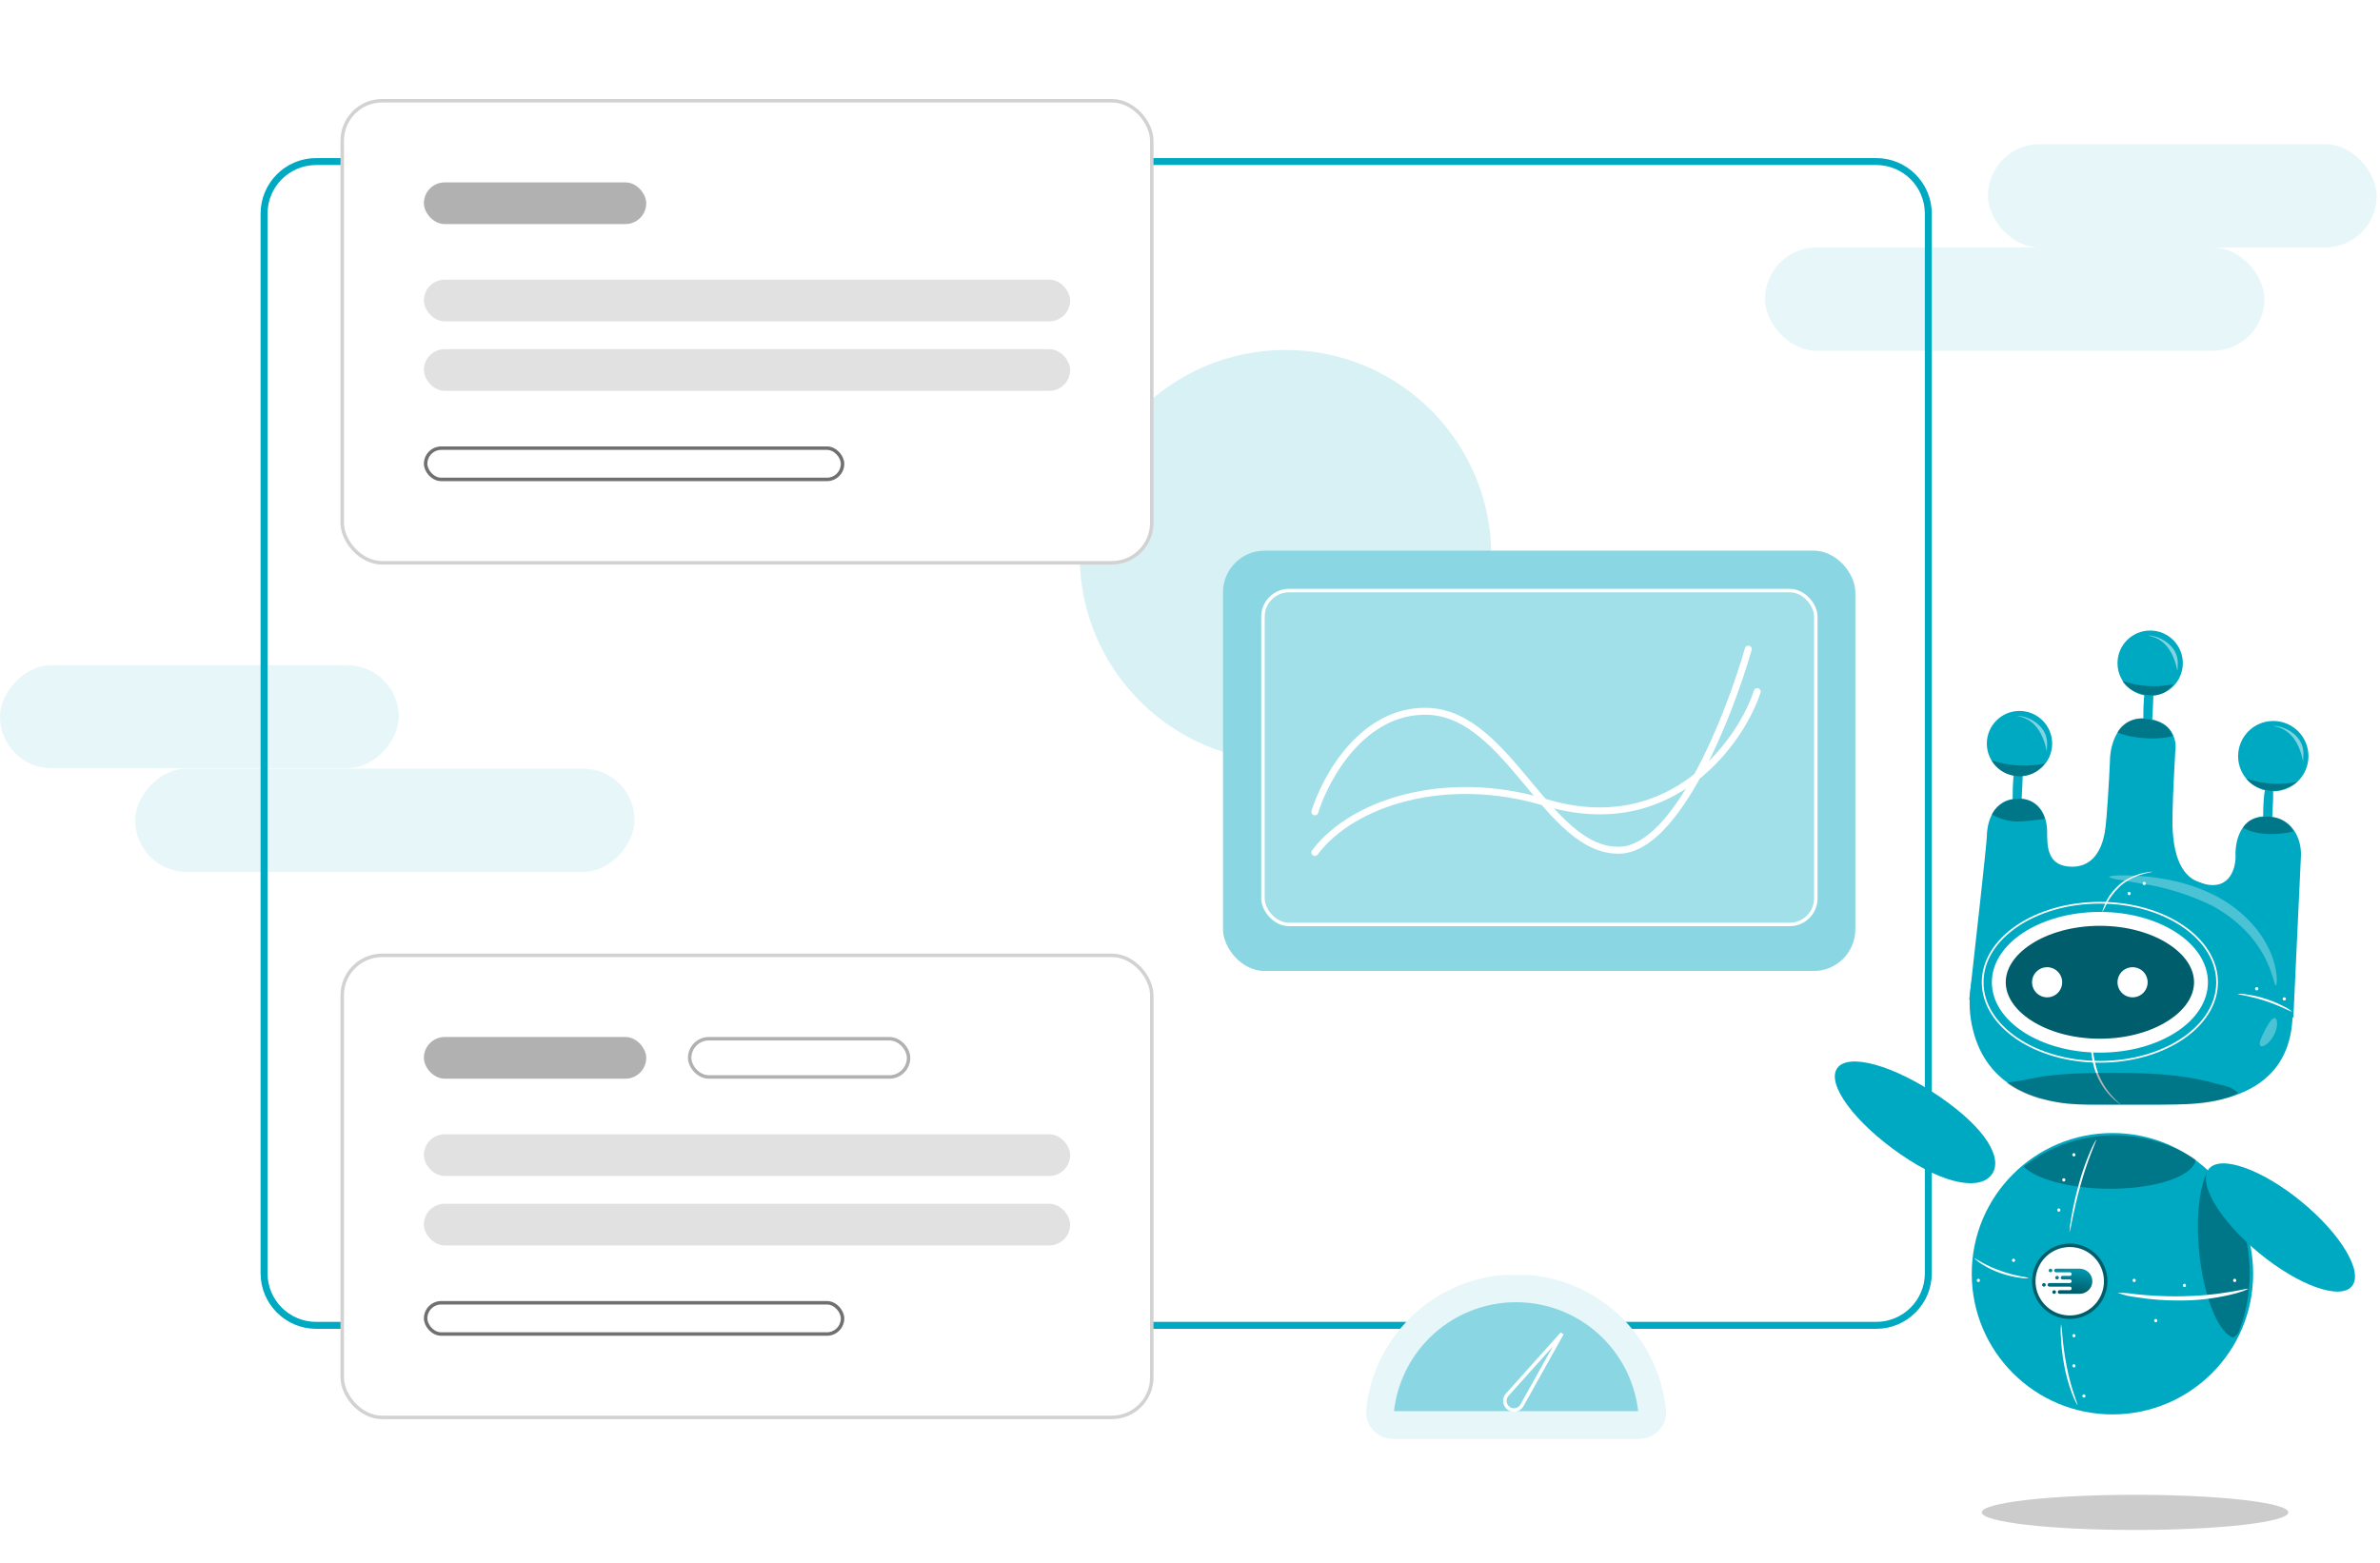 <svg width="685" height="450" viewBox="0 0 685 450" fill="none" xmlns="http://www.w3.org/2000/svg">
<rect x="572.168" y="41.5" width="111.869" height="29.737" rx="14.869" fill="#E6F6F9"/>
<rect x="508" y="71.237" width="143.731" height="29.737" rx="14.869" fill="#E6F6F9"/>
<rect width="114.762" height="29.616" rx="14.808" transform="matrix(-1 0 0 1 114.762 191.5)" fill="#E6F6F9"/>
<rect width="143.731" height="29.737" rx="14.869" transform="matrix(-1 0 0 1 182.632 221.237)" fill="#E6F6F9"/>
<path d="M91 46.5H540C548.284 46.5 555 53.216 555 61.5V366.5C555 374.784 548.284 381.5 540 381.5H91C82.716 381.5 76 374.784 76 366.5V61.5C76 53.216 82.716 46.5 91 46.5Z" stroke="#00A9C2" stroke-width="2"/>
<path d="M662.236 246.587L660.066 292.871L566.775 287.808C568.463 272.863 571.838 242.537 571.838 240.801C571.838 238.632 572.561 230.677 579.793 229.954C587.025 229.23 589.194 235.016 589.194 239.355C589.194 243.694 589.194 249.48 596.426 249.48C601.488 249.48 604.743 245.864 605.827 239.355C606.406 235.884 607.033 224.409 607.274 219.106C607.274 214.767 609.299 206.233 617.398 206.812C625.498 207.39 626.559 213.32 626.077 216.213C625.835 220.552 625.353 229.809 625.353 232.123C625.353 235.016 623.907 250.348 632.585 253.819C641.263 257.29 643.433 250.444 643.433 246.587C643.192 242.489 644.735 234.437 652.835 235.016C660.934 235.594 662.477 242.971 662.236 246.587Z" fill="#00A9C2"/>
<ellipse cx="614.503" cy="435.339" rx="44.114" ry="5.062" fill="black" fill-opacity="0.2"/>
<circle cx="607.998" cy="366.636" r="40.498" fill="#00A9C2"/>
<path opacity="0.3" d="M635.941 336.263C643.063 343.896 647.497 354.63 647.497 366.521C647.497 372.705 646.297 378.576 644.145 383.861C643.695 384.376 643.214 384.757 642.7 384.988C638.493 383.666 634.315 373.496 632.991 360.747C631.86 349.845 633.149 340.264 635.941 336.263Z" fill="black"/>
<path opacity="0.3" d="M582.44 335.814C591.015 329.05 602.285 325.61 614.076 327.14C620.706 328.001 626.774 330.341 631.985 333.775C631.316 338.662 620.046 342.39 606.303 342.174C595.332 342.001 586.014 339.366 582.44 335.814Z" fill="black"/>
<path d="M528.766 307.496C531.911 302.94 545.194 306.657 558.436 315.797C571.678 324.938 576.472 333.414 573.327 337.97C570.183 342.526 560.29 341.435 547.048 332.295C533.806 323.154 525.621 312.051 528.766 307.496Z" fill="#00A9C2"/>
<path d="M617.061 250.463C617.061 250.463 655.375 252.184 659.497 285.639C663.619 319.094 631.307 317.879 621.891 317.98C617.653 317.98 609.207 317.98 601.237 317.98C584.315 317.893 570.863 311.544 567.508 294.954C567.111 293.011 566.903 291.035 566.886 289.052C566.842 270.987 580.352 247.498 617.061 250.463Z" fill="#00A9C2"/>
<path d="M610.417 317.994C610.417 317.922 609.26 317.04 607.683 315.261C605.638 312.915 604.14 310.143 603.301 307.147C602.504 304.14 602.096 301.044 602.086 297.933C602.164 296.638 602.164 295.338 602.086 294.042C601.977 294.379 601.918 294.73 601.912 295.084C601.84 295.749 601.753 296.718 601.681 297.977C601.556 301.141 601.912 304.306 602.736 307.364C603.627 310.423 605.245 313.222 607.452 315.521C608.119 316.212 608.84 316.851 609.607 317.43C610.07 317.835 610.388 318.038 610.417 317.994Z" fill="white"/>
<g opacity="0.3">
<path d="M577.626 311.674C582.688 310.951 585.581 310.228 588.336 309.786C593.417 309.159 598.559 308.837 603.711 308.824C615.586 308.633 627.851 308.982 638.077 311.997C640.797 312.665 642.377 312.922 644.159 314.567C644.159 314.567 640.058 317.498 629.948 317.794C620.286 318.069 600.052 317.91 600.052 317.91C594.294 317.867 592.09 317.459 586.304 316.013C579.796 313.844 577.626 311.674 577.626 311.674Z" fill="black"/>
</g>
<path d="M659.714 291.237C659.105 290.689 658.418 290.235 657.675 289.892C655.945 288.955 654.134 288.176 652.265 287.563C650.383 286.938 648.446 286.492 646.48 286.232C645.676 286.066 644.853 286.018 644.035 286.088C644.035 286.276 647.709 286.695 652.019 288.127C656.329 289.559 659.714 291.396 659.714 291.237Z" fill="white"/>
<path d="M617.381 253.876C617.308 253.837 617.226 253.817 617.144 253.818C617.061 253.82 616.98 253.843 616.909 253.885C616.838 253.928 616.779 253.988 616.738 254.06C616.697 254.132 616.676 254.213 616.676 254.296C616.676 254.378 616.697 254.46 616.738 254.532C616.779 254.604 616.838 254.664 616.909 254.706C616.98 254.748 617.061 254.771 617.144 254.773C617.226 254.775 617.308 254.755 617.381 254.715C617.447 254.67 617.5 254.609 617.537 254.539C617.574 254.468 617.594 254.39 617.594 254.31C617.594 254.23 617.574 254.152 617.537 254.081C617.5 254.011 617.447 253.95 617.381 253.905" fill="white"/>
<path d="M613.042 256.77C612.969 256.73 612.888 256.71 612.805 256.712C612.722 256.714 612.641 256.737 612.57 256.779C612.499 256.821 612.44 256.881 612.399 256.953C612.358 257.025 612.337 257.107 612.337 257.189C612.337 257.272 612.358 257.353 612.399 257.425C612.44 257.497 612.499 257.557 612.57 257.599C612.641 257.642 612.722 257.665 612.805 257.666C612.888 257.668 612.969 257.648 613.042 257.609C613.108 257.563 613.161 257.503 613.198 257.432C613.235 257.362 613.255 257.283 613.255 257.204C613.255 257.124 613.235 257.045 613.198 256.975C613.161 256.904 613.108 256.844 613.042 256.799" fill="white"/>
<path d="M643.414 368.14C643.341 368.1 643.26 368.081 643.177 368.082C643.094 368.084 643.013 368.107 642.942 368.149C642.871 368.191 642.812 368.251 642.771 368.323C642.731 368.395 642.709 368.477 642.709 368.559C642.709 368.642 642.731 368.723 642.771 368.795C642.812 368.867 642.871 368.927 642.942 368.97C643.013 369.012 643.094 369.035 643.177 369.037C643.26 369.038 643.341 369.018 643.414 368.979C643.48 368.934 643.533 368.873 643.57 368.803C643.607 368.732 643.627 368.653 643.627 368.574C643.627 368.494 643.607 368.416 643.57 368.345C643.533 368.275 643.48 368.214 643.414 368.169" fill="white"/>
<path d="M628.951 369.586C628.878 369.547 628.797 369.527 628.714 369.528C628.631 369.53 628.55 369.553 628.479 369.595C628.408 369.638 628.349 369.698 628.309 369.77C628.268 369.842 628.246 369.923 628.246 370.006C628.246 370.088 628.268 370.17 628.309 370.242C628.349 370.313 628.408 370.374 628.479 370.416C628.55 370.458 628.631 370.481 628.714 370.483C628.797 370.484 628.878 370.465 628.951 370.425C629.017 370.38 629.07 370.319 629.108 370.249C629.145 370.178 629.164 370.1 629.164 370.02C629.164 369.94 629.145 369.862 629.108 369.791C629.07 369.721 629.017 369.66 628.951 369.615" fill="white"/>
<path d="M614.487 368.14C614.415 368.1 614.333 368.081 614.25 368.082C614.167 368.084 614.087 368.107 614.015 368.149C613.944 368.191 613.886 368.251 613.845 368.323C613.804 368.395 613.782 368.477 613.782 368.559C613.782 368.642 613.804 368.723 613.845 368.795C613.886 368.867 613.944 368.927 614.015 368.97C614.087 369.012 614.167 369.035 614.25 369.037C614.333 369.038 614.415 369.018 614.487 368.979C614.553 368.934 614.607 368.873 614.644 368.803C614.681 368.732 614.7 368.653 614.7 368.574C614.7 368.494 614.681 368.416 614.644 368.345C614.607 368.275 614.553 368.214 614.487 368.169" fill="white"/>
<path d="M579.774 362.355C579.702 362.315 579.62 362.295 579.537 362.297C579.455 362.299 579.374 362.322 579.303 362.364C579.231 362.406 579.173 362.466 579.132 362.538C579.091 362.61 579.069 362.691 579.069 362.774C579.069 362.857 579.091 362.938 579.132 363.01C579.173 363.082 579.231 363.142 579.303 363.184C579.374 363.227 579.455 363.25 579.537 363.251C579.62 363.253 579.702 363.233 579.774 363.194C579.84 363.148 579.894 363.088 579.931 363.017C579.968 362.947 579.987 362.868 579.987 362.789C579.987 362.709 579.968 362.63 579.931 362.56C579.894 362.489 579.84 362.429 579.774 362.384" fill="white"/>
<path d="M569.65 368.14C569.578 368.1 569.496 368.081 569.413 368.082C569.331 368.084 569.25 368.107 569.179 368.149C569.107 368.191 569.049 368.251 569.008 368.323C568.967 368.395 568.945 368.477 568.945 368.559C568.945 368.642 568.967 368.723 569.008 368.795C569.049 368.867 569.107 368.927 569.179 368.97C569.25 369.012 569.331 369.035 569.413 369.037C569.496 369.038 569.578 369.018 569.65 368.979C569.716 368.934 569.77 368.873 569.807 368.803C569.844 368.732 569.863 368.653 569.863 368.574C569.863 368.494 569.844 368.416 569.807 368.345C569.77 368.275 569.716 368.214 569.65 368.169" fill="white"/>
<path d="M597.134 384.05C597.061 384.011 596.979 383.991 596.897 383.992C596.814 383.994 596.733 384.017 596.662 384.059C596.591 384.102 596.532 384.162 596.491 384.234C596.45 384.305 596.429 384.387 596.429 384.47C596.429 384.552 596.45 384.634 596.491 384.705C596.532 384.777 596.591 384.837 596.662 384.88C596.733 384.922 596.814 384.945 596.897 384.947C596.979 384.948 597.061 384.928 597.134 384.889C597.199 384.844 597.253 384.783 597.29 384.713C597.327 384.642 597.347 384.564 597.347 384.484C597.347 384.404 597.327 384.326 597.29 384.255C597.253 384.185 597.199 384.124 597.134 384.079" fill="white"/>
<path d="M597.134 392.729C597.061 392.689 596.979 392.669 596.897 392.671C596.814 392.673 596.733 392.696 596.662 392.738C596.591 392.78 596.532 392.84 596.491 392.912C596.45 392.984 596.429 393.066 596.429 393.148C596.429 393.231 596.45 393.312 596.491 393.384C596.532 393.456 596.591 393.516 596.662 393.558C596.733 393.601 596.814 393.624 596.897 393.625C596.979 393.627 597.061 393.607 597.134 393.568C597.199 393.522 597.253 393.462 597.29 393.391C597.327 393.321 597.347 393.242 597.347 393.163C597.347 393.083 597.327 393.004 597.29 392.934C597.253 392.863 597.199 392.803 597.134 392.758" fill="white"/>
<path d="M600.023 401.407C599.951 401.367 599.869 401.347 599.786 401.349C599.704 401.35 599.623 401.373 599.552 401.416C599.48 401.458 599.422 401.518 599.381 401.59C599.34 401.662 599.318 401.743 599.318 401.826C599.318 401.909 599.34 401.99 599.381 402.062C599.422 402.134 599.48 402.194 599.552 402.236C599.623 402.278 599.704 402.302 599.786 402.303C599.869 402.305 599.951 402.285 600.023 402.245C600.089 402.2 600.143 402.14 600.18 402.069C600.217 401.999 600.236 401.92 600.236 401.84C600.236 401.761 600.217 401.682 600.18 401.612C600.143 401.541 600.089 401.481 600.023 401.435" fill="white"/>
<path d="M592.794 347.891C592.721 347.851 592.64 347.831 592.557 347.833C592.474 347.835 592.393 347.858 592.322 347.9C592.251 347.942 592.192 348.002 592.151 348.074C592.11 348.146 592.089 348.228 592.089 348.31C592.089 348.393 592.11 348.474 592.151 348.546C592.192 348.618 592.251 348.678 592.322 348.721C592.393 348.763 592.474 348.786 592.557 348.788C592.64 348.789 592.721 348.769 592.794 348.73C592.86 348.685 592.913 348.624 592.95 348.554C592.987 348.483 593.007 348.404 593.007 348.325C593.007 348.245 592.987 348.167 592.95 348.096C592.913 348.025 592.86 347.965 592.794 347.92" fill="white"/>
<path d="M594.238 339.213C594.166 339.173 594.084 339.153 594.001 339.155C593.918 339.156 593.838 339.18 593.766 339.222C593.695 339.264 593.637 339.324 593.596 339.396C593.555 339.468 593.533 339.549 593.533 339.632C593.533 339.715 593.555 339.796 593.596 339.868C593.637 339.94 593.695 340 593.766 340.042C593.838 340.085 593.918 340.108 594.001 340.109C594.084 340.111 594.166 340.091 594.238 340.052C594.304 340.006 594.358 339.946 594.395 339.875C594.432 339.805 594.451 339.726 594.451 339.647C594.451 339.567 594.432 339.488 594.395 339.418C594.358 339.347 594.304 339.287 594.238 339.242" fill="white"/>
<path d="M597.134 331.981C597.061 331.941 596.979 331.921 596.897 331.923C596.814 331.925 596.733 331.948 596.662 331.99C596.591 332.032 596.532 332.092 596.491 332.164C596.45 332.236 596.429 332.317 596.429 332.4C596.429 332.483 596.45 332.564 596.491 332.636C596.532 332.708 596.591 332.768 596.662 332.81C596.733 332.853 596.814 332.876 596.897 332.877C596.979 332.879 597.061 332.859 597.134 332.82C597.199 332.774 597.253 332.714 597.29 332.643C597.327 332.573 597.347 332.494 597.347 332.415C597.347 332.335 597.327 332.256 597.29 332.186C597.253 332.115 597.199 332.055 597.134 332.01" fill="white"/>
<path d="M610.538 264.956C610.465 264.928 610.386 264.919 610.308 264.928C610.23 264.937 610.155 264.964 610.09 265.008C610.025 265.052 609.971 265.111 609.933 265.18C609.896 265.249 609.875 265.326 609.873 265.404C609.876 265.488 609.901 265.569 609.945 265.64C609.989 265.711 610.051 265.769 610.124 265.808C610.198 265.848 610.28 265.867 610.363 265.865C610.447 265.863 610.528 265.838 610.599 265.795C610.67 265.751 610.729 265.69 610.769 265.617C610.809 265.543 610.829 265.461 610.827 265.378C610.825 265.294 610.802 265.213 610.759 265.141C610.716 265.07 610.655 265.011 610.582 264.97" fill="white"/>
<path d="M649.702 284.163C649.627 284.135 649.546 284.126 649.467 284.136C649.388 284.145 649.313 284.174 649.247 284.22C649.182 284.265 649.128 284.326 649.091 284.397C649.055 284.468 649.036 284.547 649.036 284.626C649.039 284.71 649.064 284.791 649.108 284.862C649.152 284.933 649.214 284.991 649.287 285.03C649.361 285.07 649.443 285.089 649.527 285.087C649.61 285.085 649.691 285.06 649.762 285.017C649.834 284.973 649.892 284.912 649.932 284.839C649.972 284.765 649.992 284.683 649.99 284.6C649.989 284.516 649.965 284.435 649.922 284.363C649.879 284.292 649.818 284.233 649.745 284.192" fill="white"/>
<path d="M657.656 287.1C657.582 287.069 657.501 287.057 657.421 287.065C657.342 287.072 657.265 287.099 657.198 287.144C657.13 287.188 657.075 287.248 657.037 287.319C656.998 287.389 656.978 287.468 656.977 287.548C656.979 287.632 657.004 287.713 657.048 287.784C657.092 287.854 657.154 287.913 657.228 287.952C657.301 287.992 657.384 288.011 657.467 288.009C657.55 288.006 657.632 287.982 657.703 287.939C657.774 287.895 657.832 287.834 657.872 287.761C657.912 287.687 657.933 287.605 657.931 287.521C657.929 287.438 657.905 287.357 657.862 287.285C657.819 287.214 657.758 287.155 657.685 287.114" fill="white"/>
<g opacity="0.3">
<path d="M650.575 301.043C651.153 301.607 653.193 300.421 654.466 297.976C655.738 295.532 655.536 293.203 654.74 293.059C653.945 292.914 652.889 294.577 651.848 296.602C650.806 298.627 649.982 300.464 650.575 301.043Z" fill="white"/>
</g>
<path d="M620.683 379.711C620.61 379.672 620.528 379.652 620.446 379.653C620.363 379.655 620.282 379.678 620.211 379.72C620.14 379.763 620.081 379.823 620.04 379.895C619.999 379.967 619.978 380.048 619.978 380.131C619.978 380.213 619.999 380.295 620.04 380.367C620.081 380.438 620.14 380.499 620.211 380.541C620.282 380.583 620.363 380.606 620.446 380.608C620.528 380.609 620.61 380.59 620.683 380.55C620.748 380.503 620.802 380.441 620.839 380.37C620.876 380.298 620.895 380.219 620.895 380.138C620.895 380.057 620.876 379.978 620.839 379.906C620.802 379.834 620.748 379.772 620.683 379.726" fill="white"/>
<path d="M568.24 362.178C568.24 362.178 568.424 362.407 568.781 362.713C569.299 363.14 569.831 363.523 570.375 363.859C572.161 364.996 574.007 365.881 575.891 366.504C577.773 367.156 579.68 367.6 581.6 367.834C582.392 367.984 583.192 368.01 583.987 367.91C583.208 367.662 582.421 367.488 581.629 367.39C580.171 367.1 578.161 366.641 575.978 365.862C574.112 365.228 572.273 364.411 570.472 363.416C569.1 362.682 568.269 362.086 568.24 362.178Z" fill="white"/>
<path d="M597.95 404.447C597.95 404.447 597.733 404.168 597.45 403.631C597.057 402.853 596.709 402.056 596.408 401.244C595.386 398.576 594.62 395.83 594.117 393.039C593.585 390.251 593.261 387.433 593.148 384.606C593.047 383.438 593.072 382.264 593.221 381.102C593.419 382.255 593.543 383.417 593.592 384.583C593.79 386.735 594.121 389.702 594.762 392.939C595.277 395.703 595.976 398.436 596.855 401.121C597.501 403.165 598.043 404.409 597.95 404.447Z" fill="white"/>
<path d="M603.367 328.015C603.367 328.015 603.14 328.313 602.816 328.905C602.36 329.766 601.938 330.655 601.554 331.568C600.264 334.565 599.175 337.689 598.301 340.903C597.402 344.11 596.673 347.38 596.119 350.692C595.845 352.053 595.675 353.438 595.612 354.826C595.965 353.498 596.258 352.147 596.487 350.782C597.003 348.277 597.763 344.831 598.825 341.112C599.706 337.931 600.736 334.813 601.909 331.776C602.782 329.461 603.439 328.073 603.367 328.015Z" fill="white"/>
<path d="M647.045 370.992C647.045 370.992 646.528 371.301 645.589 371.646C644.237 372.117 642.875 372.5 641.51 372.791C637.011 373.805 632.503 374.325 628.037 374.344C623.564 374.418 619.135 374.099 614.78 373.388C612.958 373.194 611.18 372.768 609.473 372.115C611.313 372.124 613.136 372.273 614.932 372.563C618.295 372.897 622.957 373.251 628.159 373.123C632.588 373.073 637.048 372.674 641.513 371.926C644.9 371.402 647.026 370.807 647.045 370.992Z" fill="white"/>
<path d="M594.945 358.485C596.859 358.345 598.772 358.739 600.471 359.622L600.808 359.805C602.476 360.752 603.847 362.143 604.769 363.82L604.947 364.159C605.809 365.873 606.176 367.792 606.011 369.699L605.971 370.08C605.734 371.984 604.973 373.782 603.776 375.276L603.531 375.571C602.277 377.023 600.644 378.096 598.819 378.672L598.452 378.781C596.479 379.325 594.388 379.271 592.445 378.627C590.624 378.024 589.008 376.926 587.777 375.46L587.537 375.163C586.358 373.648 585.624 371.839 585.415 369.936L585.381 369.554C585.182 366.818 586.079 364.115 587.872 362.04C589.553 360.094 591.894 358.849 594.435 358.536L594.945 358.485Z" fill="white" stroke="#005D6B"/>
<path d="M605.102 262.497C605.558 261.802 605.936 261.091 606.234 260.367C607.054 258.65 608.261 257.007 609.821 255.48C611.326 253.944 613.49 252.67 616.095 251.787C617.219 251.457 618.379 251.17 619.565 250.928C619.222 250.918 618.879 250.941 618.549 250.997C617.636 251.118 616.75 251.3 615.906 251.538C613.148 252.384 610.86 253.681 609.313 255.274C607.717 256.822 606.541 258.509 605.828 260.272C605.552 260.942 605.363 261.492 605.232 261.87C605.144 262.075 605.101 262.285 605.102 262.497Z" fill="white"/>
<path fill-rule="evenodd" clip-rule="evenodd" d="M591.214 371.389C591.318 371.389 591.419 371.419 591.506 371.476C591.592 371.532 591.659 371.613 591.699 371.707C591.739 371.802 591.749 371.906 591.729 372.006C591.709 372.106 591.659 372.198 591.585 372.27C591.512 372.342 591.418 372.391 591.317 372.411C591.215 372.431 591.109 372.421 591.013 372.382C590.917 372.343 590.836 372.277 590.778 372.192C590.72 372.107 590.689 372.007 590.689 371.905C590.689 371.768 590.745 371.637 590.843 371.54C590.942 371.443 591.075 371.389 591.214 371.389ZM588.275 369.323C588.379 369.323 588.48 369.353 588.566 369.41C588.653 369.466 588.72 369.547 588.76 369.641C588.799 369.736 588.81 369.839 588.789 369.94C588.769 370.04 588.719 370.132 588.646 370.204C588.572 370.276 588.479 370.325 588.377 370.345C588.275 370.365 588.17 370.355 588.074 370.316C587.978 370.277 587.896 370.211 587.838 370.126C587.781 370.041 587.75 369.941 587.75 369.839C587.75 369.771 587.764 369.704 587.79 369.641C587.816 369.579 587.855 369.522 587.904 369.474C587.952 369.426 588.01 369.388 588.074 369.362C588.138 369.336 588.206 369.323 588.275 369.323ZM592.054 367.256C592.158 367.256 592.259 367.287 592.345 367.343C592.432 367.4 592.499 367.481 592.539 367.575C592.578 367.669 592.589 367.773 592.569 367.873C592.548 367.973 592.498 368.065 592.425 368.138C592.352 368.21 592.258 368.259 592.156 368.279C592.055 368.299 591.949 368.289 591.853 368.25C591.757 368.211 591.675 368.144 591.618 368.059C591.56 367.975 591.529 367.875 591.529 367.773C591.529 367.636 591.585 367.504 591.683 367.407C591.781 367.311 591.915 367.256 592.054 367.256ZM590.164 365.19C590.268 365.19 590.369 365.22 590.456 365.277C590.542 365.334 590.609 365.415 590.649 365.509C590.689 365.603 590.699 365.707 590.679 365.807C590.658 365.908 590.608 366 590.535 366.072C590.461 366.144 590.368 366.193 590.266 366.213C590.164 366.233 590.059 366.223 589.963 366.183C589.867 366.144 589.785 366.078 589.727 365.993C589.67 365.908 589.639 365.808 589.639 365.706C589.639 365.569 589.695 365.438 589.793 365.341C589.892 365.244 590.025 365.19 590.164 365.19ZM598.615 372.421C599.577 372.401 600.492 372.012 601.164 371.336C601.837 370.66 602.214 369.751 602.214 368.805C602.214 367.859 601.837 366.951 601.164 366.275C600.492 365.599 599.577 365.209 598.615 365.189H591.74C591.671 365.189 591.603 365.203 591.539 365.229C591.475 365.255 591.417 365.293 591.369 365.341C591.32 365.389 591.281 365.446 591.255 365.508C591.229 365.571 591.215 365.638 591.215 365.706C591.215 365.774 591.229 365.841 591.255 365.903C591.281 365.966 591.32 366.023 591.369 366.071C591.417 366.119 591.475 366.157 591.539 366.183C591.603 366.209 591.671 366.222 591.74 366.222H595.728C595.868 366.222 596.001 366.277 596.1 366.373C596.198 366.47 596.253 366.602 596.253 366.739C596.253 366.875 596.198 367.007 596.1 367.104C596.001 367.2 595.868 367.255 595.728 367.255H593.629C593.49 367.256 593.357 367.311 593.259 367.408C593.161 367.506 593.107 367.638 593.107 367.775C593.108 367.911 593.164 368.042 593.264 368.139C593.363 368.235 593.496 368.288 593.636 368.288H595.728C595.868 368.288 596.001 368.342 596.1 368.439C596.198 368.536 596.253 368.667 596.253 368.804C596.253 368.941 596.198 369.072 596.1 369.169C596.001 369.266 595.868 369.32 595.728 369.32H589.85C589.71 369.32 589.577 369.375 589.479 369.471C589.38 369.568 589.325 369.7 589.325 369.837C589.325 369.974 589.38 370.105 589.479 370.202C589.577 370.299 589.71 370.353 589.85 370.353H595.728C595.868 370.353 596.001 370.407 596.1 370.504C596.198 370.601 596.253 370.732 596.253 370.869C596.253 371.006 596.198 371.138 596.1 371.234C596.001 371.331 595.868 371.386 595.728 371.386H592.789C592.65 371.386 592.516 371.44 592.418 371.537C592.32 371.634 592.264 371.765 592.264 371.902C592.264 372.039 592.32 372.17 592.418 372.267C592.516 372.364 592.65 372.418 592.789 372.418H598.614L598.615 372.421Z" fill="url(#paint0_linear_68_2319)"/>
<path d="M604.382 264.497C612.638 264.497 620.021 266.68 625.279 270.104C630.556 273.539 633.479 278.053 633.479 282.746C633.479 287.439 630.556 291.953 625.279 295.389C620.021 298.812 612.638 300.995 604.382 300.995C596.125 300.995 588.742 298.812 583.484 295.389C578.208 291.953 575.285 287.439 575.285 282.746C575.285 278.053 578.208 273.539 583.484 270.104C588.742 266.68 596.125 264.497 604.382 264.497Z" fill="#005D6B" stroke="white" stroke-width="4"/>
<path d="M604.379 259.854C613.721 259.855 622.168 262.433 628.272 266.589C634.378 270.746 638.118 276.463 638.118 282.746C638.118 289.029 634.378 294.746 628.272 298.903C622.168 303.059 613.721 305.639 604.379 305.639C595.036 305.639 586.589 303.059 580.484 298.903C574.379 294.746 570.639 289.029 570.639 282.746C570.639 276.463 574.379 270.746 580.484 266.589C586.589 262.433 595.036 259.854 604.379 259.854Z" stroke="white" stroke-width="0.5"/>
<path d="M609.492 283.352C609.611 284.201 609.98 284.996 610.551 285.635C611.122 286.275 611.869 286.731 612.699 286.947C613.529 287.162 614.404 287.126 615.214 286.845C616.024 286.563 616.732 286.048 617.249 285.364C617.766 284.68 618.069 283.859 618.12 283.003C618.171 282.147 617.966 281.295 617.534 280.555C617.101 279.815 616.458 279.22 615.687 278.845C614.916 278.47 614.052 278.331 613.202 278.447C612.636 278.524 612.09 278.713 611.597 279.001C611.104 279.29 610.672 279.673 610.328 280.129C609.983 280.584 609.732 281.104 609.588 281.657C609.445 282.21 609.412 282.786 609.492 283.352Z" fill="white"/>
<ellipse cx="656.346" cy="353.332" rx="26.619" ry="9.585" transform="rotate(39.396 656.346 353.332)" fill="#00A9C2"/>
<path d="M584.893 283.332C585.009 284.182 585.374 284.979 585.943 285.622C586.512 286.265 587.259 286.724 588.089 286.943C588.919 287.161 589.795 287.128 590.607 286.849C591.418 286.569 592.129 286.055 592.648 285.371C593.167 284.688 593.472 283.865 593.524 283.009C593.576 282.152 593.372 281.299 592.939 280.558C592.506 279.817 591.863 279.22 591.092 278.845C590.32 278.469 589.454 278.331 588.603 278.447C587.464 278.604 586.433 279.206 585.737 280.122C585.042 281.037 584.738 282.192 584.893 283.332Z" fill="white"/>
<g opacity="0.3">
<path d="M607.049 252.416C607.049 252.85 610.506 253.342 616.045 254.296C623.198 255.356 630.145 257.513 636.642 260.689C640.098 262.53 643.262 264.875 646.029 267.646C648.279 269.914 650.189 272.496 651.698 275.312C654.258 280.172 654.591 283.73 655.039 283.672C655.213 283.672 655.372 282.761 655.271 281.126C655.081 278.814 654.52 276.548 653.608 274.415C652.251 271.224 650.358 268.289 648.01 265.737C645.147 262.621 641.772 260.019 638.03 258.042C634.321 256.103 630.379 254.644 626.3 253.703C623.017 252.944 619.68 252.437 616.32 252.185C610.607 251.78 607.078 252.025 607.049 252.416Z" fill="white"/>
</g>
<path d="M652.797 225.221C651.017 226.911 651.284 236.998 651.641 241.83C653.81 241.886 653.904 238.272 653.979 235.38C654.064 232.147 655.022 223.109 652.797 225.221Z" fill="#00A9C2"/>
<path d="M618.307 196.327C616.527 198.016 616.794 208.103 617.15 212.935C619.319 212.992 619.414 209.378 619.489 206.486C619.573 203.253 620.532 194.214 618.307 196.327Z" fill="#00A9C2"/>
<path d="M580.699 219.469C578.919 221.159 579.187 231.245 579.543 236.078C581.712 236.134 581.806 232.52 581.882 229.628C581.966 226.395 582.925 217.356 580.699 219.469Z" fill="#00A9C2"/>
<circle cx="654.286" cy="217.659" r="10.125" fill="#00A9C2"/>
<circle cx="618.851" cy="190.901" r="9.401" fill="#00A9C2"/>
<circle cx="581.242" cy="214.044" r="9.401" fill="#00A9C2"/>
<path opacity="0.5" d="M654.283 209C656.911 208.729 663.167 211.489 662.956 217.118C662.693 224.155 663.745 210.353 654.283 209Z" fill="white"/>
<path opacity="0.5" d="M618.121 182.964C620.749 182.694 627.004 185.454 626.794 191.083C626.531 198.12 627.583 184.318 618.121 182.964Z" fill="white"/>
<path opacity="0.5" d="M580.515 206.107C583.143 205.836 589.398 208.596 589.188 214.225C588.925 221.262 589.976 207.46 580.515 206.107Z" fill="white"/>
<path opacity="0.3" d="M652.522 235.068C647.973 235.118 646.024 237.079 645.604 238.359C650.332 240.725 656.044 240.249 660.068 239.355C659.439 237.892 657.175 235.016 652.522 235.068Z" fill="black"/>
<path opacity="0.3" d="M652.232 227.397C648.424 226.445 646.851 224.793 646.52 224.065C651.756 225.91 656.992 225.969 661.276 225.017C659.372 226.445 655.798 228.289 652.232 227.397Z" fill="black"/>
<path opacity="0.3" d="M616.533 199.788C612.725 198.836 611.152 196.708 610.821 195.98C616.057 197.825 621.294 197.884 625.578 196.932C624.15 198.836 621.576 201.049 616.533 199.788Z" fill="black"/>
<path opacity="0.3" d="M578.925 223.113C575.117 222.161 573.544 219.557 573.213 218.829C578.449 220.674 584.161 220.733 588.445 219.781C587.017 221.685 583.968 224.374 578.925 223.113Z" fill="black"/>
<path opacity="0.3" d="M616.681 206.812C612.342 206.812 609.868 209.547 609.449 210.827C613.682 212.641 620.822 213.117 625.359 211.874C624.73 210.411 623.913 207.535 616.681 206.812Z" fill="black"/>
<path opacity="0.3" d="M580.517 229.953C576.572 229.954 573.666 233.265 573.285 234.476C578.929 237.393 581.785 236.441 588.472 235.739C588.472 234.476 585.579 229.23 580.517 229.953Z" fill="black"/>
<g opacity="0.5" filter="url(#filter0_f_68_2319)">
<circle cx="369.989" cy="159.964" r="59.232" fill="#B0E4EC"/>
</g>
<rect x="98.5" y="29" width="233" height="133" rx="11.5" fill="white"/>
<rect x="98.5" y="29" width="233" height="133" rx="11.5" stroke="#D2D2D2"/>
<rect x="122" y="52.5" width="64" height="12" rx="6" fill="#B1B1B1"/>
<rect x="122" y="80.5" width="186" height="12" rx="6" fill="#E1E1E1"/>
<rect x="122" y="100.5" width="186" height="12" rx="6" fill="#E1E1E1"/>
<rect x="122.5" y="129" width="120" height="9" rx="4.5" fill="white" stroke="#707070"/>
<rect x="98.5" y="275" width="233" height="133" rx="11.5" fill="white"/>
<rect x="98.5" y="275" width="233" height="133" rx="11.5" stroke="#D2D2D2"/>
<rect x="122" y="298.5" width="64" height="12" rx="6" fill="#B1B1B1"/>
<rect x="198.5" y="299" width="63" height="11" rx="5.5" fill="white" stroke="#B1B1B1"/>
<rect x="122" y="326.5" width="186" height="12" rx="6" fill="#E1E1E1"/>
<rect x="122" y="346.5" width="186" height="12" rx="6" fill="#E1E1E1"/>
<rect x="122.5" y="375" width="120" height="9" rx="4.5" fill="white" stroke="#707070"/>
<rect x="352" y="158.5" width="182" height="121" rx="12" fill="#8AD7E3"/>
<rect x="363.5" y="170" width="159.116" height="96.098" rx="7.5" fill="white" fill-opacity="0.2" stroke="white"/>
<path d="M378.433 245.379C389.246 230.968 416.106 222.383 444.709 230.968C482.095 242.189 501.684 211.856 505.754 199.08" stroke="white" stroke-width="2" stroke-linecap="round"/>
<path d="M378.433 233.692C381.494 223.793 392.285 204.147 410.959 204.756C434.302 205.518 445.399 245.114 466.063 244.733C482.594 244.428 497.697 206.026 503.182 186.862" stroke="white" stroke-width="2" stroke-linecap="round"/>
<mask id="path-78-outside-1_68_2319" maskUnits="userSpaceOnUse" x="392.984" y="366.835" width="87" height="48" fill="black">
<rect fill="white" x="392.984" y="366.835" width="87" height="48"/>
<path d="M471.715 410.2C473.924 410.2 475.736 408.405 475.512 406.207C474.598 397.234 470.621 388.8 464.185 382.365C456.803 374.982 446.79 370.835 436.35 370.835C425.909 370.835 415.897 374.982 408.514 382.365C402.079 388.8 398.102 397.234 397.187 406.207C396.963 408.405 398.775 410.2 400.984 410.2L436.35 410.2H471.715Z"/>
</mask>
<path d="M471.715 410.2C473.924 410.2 475.736 408.405 475.512 406.207C474.598 397.234 470.621 388.8 464.185 382.365C456.803 374.982 446.79 370.835 436.35 370.835C425.909 370.835 415.897 374.982 408.514 382.365C402.079 388.8 398.102 397.234 397.187 406.207C396.963 408.405 398.775 410.2 400.984 410.2L436.35 410.2H471.715Z" fill="#8AD7E3"/>
<path d="M471.715 410.2C473.924 410.2 475.736 408.405 475.512 406.207C474.598 397.234 470.621 388.8 464.185 382.365C456.803 374.982 446.79 370.835 436.35 370.835C425.909 370.835 415.897 374.982 408.514 382.365C402.079 388.8 398.102 397.234 397.187 406.207C396.963 408.405 398.775 410.2 400.984 410.2L436.35 410.2H471.715Z" stroke="#E6F6F9" stroke-width="8" mask="url(#path-78-outside-1_68_2319)"/>
<path d="M433.688 401.594L433.783 401.483L449.587 383.858L438.04 404.524C437.275 405.893 435.488 406.293 434.212 405.381C432.976 404.498 432.749 402.763 433.688 401.594Z" fill="#8AD7E3" stroke="white"/>
<defs>
<filter id="filter0_f_68_2319" x="210.757" y="0.732" width="318.464" height="318.464" filterUnits="userSpaceOnUse" color-interpolation-filters="sRGB">
<feFlood flood-opacity="0" result="BackgroundImageFix"/>
<feBlend mode="normal" in="SourceGraphic" in2="BackgroundImageFix" result="shape"/>
<feGaussianBlur stdDeviation="50" result="effect1_foregroundBlur_68_2319"/>
</filter>
<linearGradient id="paint0_linear_68_2319" x1="613.913" y1="365.189" x2="612.839" y2="374.719" gradientUnits="userSpaceOnUse">
<stop stop-color="#00A9C2"/>
<stop offset="1" stop-color="#005561"/>
</linearGradient>
</defs>
</svg>
